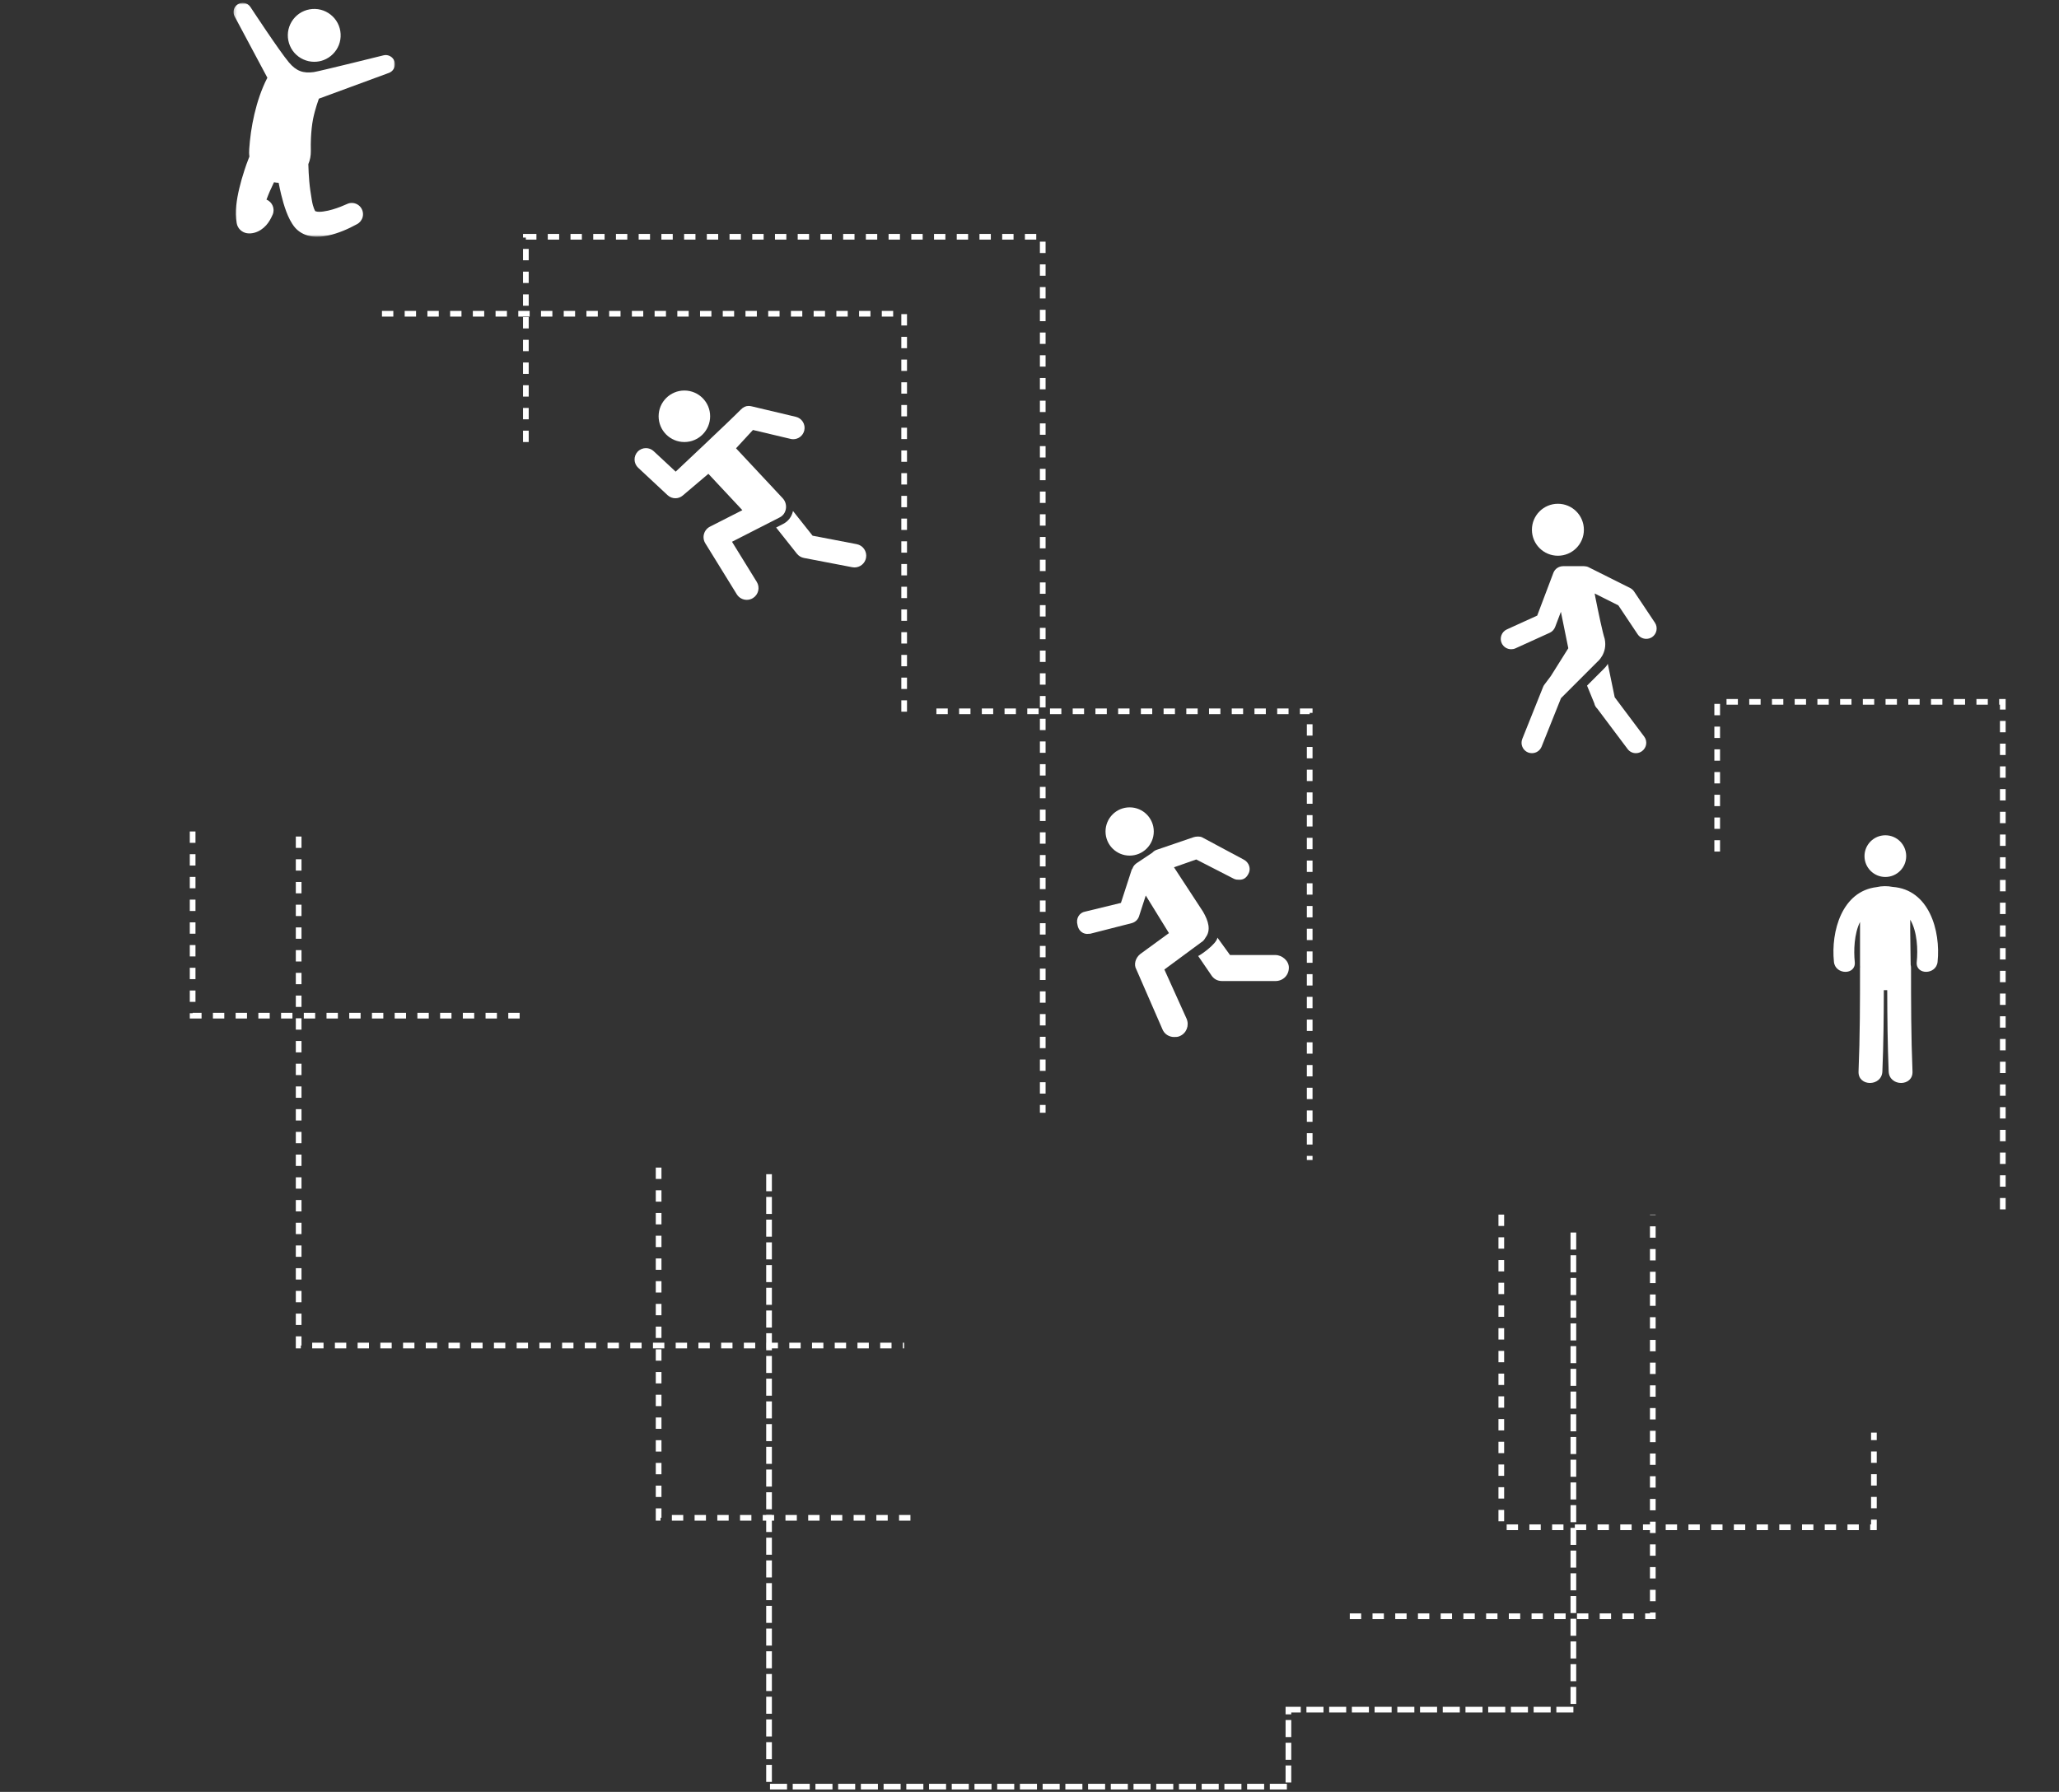<?xml version="1.0" encoding="UTF-8"?> <svg xmlns="http://www.w3.org/2000/svg" xmlns:xlink="http://www.w3.org/1999/xlink" width="725px" height="631px" viewBox="0 0 725 631"><rect x="0" y="0" width="725" height="631" fill="#333333" stroke="none"/> <title>Group 18</title> <defs> <polygon id="path-1" points="0.226 0.849 57.067 0.849 57.067 83.226 0.226 83.226"></polygon> </defs> <g id="Page-1" stroke="none" stroke-width="1" fill="none" fill-rule="evenodd"> <g id="Home-v2" transform="translate(-985, -201)"> <g id="Group-18" transform="translate(985, 201.151)"> <path d="M671.198,301.329 C671.198,305.385 667.913,308.669 663.857,308.669 C659.808,308.669 656.514,305.385 656.514,301.329 C656.514,297.272 659.808,293.986 663.857,293.986 C667.913,293.986 671.198,297.272 671.198,301.329" id="Fill-1" fill="#FFFFFF"></path> <path d="M666.418,312.169 C664.589,311.795 662.601,311.819 660.802,312.24 C648.593,313.672 644.632,327.799 645.754,338.568 C646.239,343.229 653.58,343.278 653.087,338.568 C652.681,334.647 652.856,328.722 654.939,324.506 L654.939,339.867 C654.939,340.04 654.956,340.215 654.964,340.39 C654.964,340.469 654.939,340.544 654.939,340.623 C654.939,352.805 654.924,364.985 654.416,377.161 C654.192,382.569 662.584,382.545 662.807,377.161 C663.204,367.616 663.3,358.073 663.323,348.526 C663.721,348.551 664.119,348.551 664.517,348.526 C664.541,358.073 664.636,367.626 665.025,377.161 C665.249,382.545 673.64,382.569 673.417,377.161 C672.917,364.985 672.9,352.805 672.9,340.623 C672.9,340.246 672.845,339.905 672.772,339.57 C672.757,334.281 672.559,328.993 672.614,323.702 C675.12,327.934 675.343,334.384 674.912,338.568 C674.419,343.27 681.761,343.221 682.246,338.568 C683.392,327.567 679.24,313.076 666.418,312.169" id="Fill-3" fill="#FFFFFF"></path> <path d="M566.122,233.606 C565.766,234.338 565.032,235.073 564.674,235.428 L558.818,241.288 L561.369,247.506 C561.529,248.311 561.923,248.918 562.445,249.418 L573.096,263.606 C573.805,264.57 574.895,265.072 576.02,265.072 C576.772,265.072 577.54,264.839 578.201,264.339 C579.827,263.123 580.151,260.837 578.934,259.228 L568.557,245.385 L566.122,233.606 Z M548.559,195.547 C553.614,195.547 557.706,191.452 557.706,186.399 C557.706,181.344 553.614,177.25 548.559,177.25 C543.519,177.25 539.409,181.344 539.409,186.399 C539.409,191.452 543.519,195.547 548.559,195.547 L548.559,195.547 Z M528.759,226.333 C527.937,224.493 528.742,222.331 530.583,221.49 L541.268,216.63 L546.968,201.567 C547.521,200.12 548.915,199.231 550.38,199.231 L550.398,199.212 L557.706,199.212 C557.742,199.212 557.777,199.231 557.796,199.231 C558.313,199.248 558.851,199.334 559.35,199.587 L573.983,206.911 C574.555,207.197 575.042,207.627 575.4,208.163 L582.722,219.132 C583.828,220.812 583.387,223.085 581.708,224.21 C581.076,224.618 580.367,224.814 579.667,224.814 C578.485,224.814 577.331,224.243 576.628,223.189 L569.839,213.022 L561.499,208.839 C561.66,209.644 561.745,210.179 561.745,210.179 C562.839,215.666 564.3,222.635 565.032,224.814 C566.122,229.946 562.477,232.874 562.477,232.874 L549.647,245.702 L542.822,262.765 C542.231,264.212 540.874,265.072 539.409,265.072 C538.964,265.072 538.498,265.003 538.051,264.825 C536.176,264.07 535.265,261.947 536.014,260.055 L543.341,241.758 C543.447,241.45 543.608,241.186 543.805,240.931 L546.056,237.935 L552.221,228.119 L549.611,215.291 L547.594,220.614 C547.253,221.526 546.575,222.26 545.682,222.674 L533.619,228.155 C533.119,228.393 532.601,228.476 532.101,228.476 C530.708,228.476 529.387,227.69 528.759,226.333 L528.759,226.333 Z" id="Fill-5" fill="#FFFFFF"></path> <path d="M406.259,292.648 C406.259,297.346 402.444,301.144 397.764,301.144 C393.069,301.144 389.269,297.346 389.269,292.648 C389.269,287.955 393.069,284.153 397.764,284.153 C402.459,284.153 406.259,287.955 406.259,292.648" id="Fill-7" fill="#FFFFFF"></path> <path d="M428.676,330.031 C428.344,332.408 422.221,336.49 421.889,336.49 L426.303,342.941 C427.331,344.649 428.676,345.318 430.385,345.318 L449.068,345.318 C451.788,345.318 453.829,343.288 453.829,340.567 C453.829,338.194 451.457,336.154 449.068,336.154 L433.106,336.154 L428.676,330.031 Z" id="Fill-9" fill="#FFFFFF"></path> <path d="M382.134,320.858 C380.093,321.188 378.733,323.229 379.412,325.618 C379.744,327.642 381.437,329.024 383.483,328.675 L383.826,328.675 L398.444,324.938 C399.805,324.589 400.817,323.577 401.165,322.216 L403.439,315.2 L411.602,328.439 L401.497,335.805 C399.788,337.17 399.124,339.54 400.136,341.253 L409.313,362.308 C409.992,364.013 411.685,365.025 413.394,365.025 C414.073,365.025 414.754,365.025 415.434,364.694 C417.808,363.663 418.82,360.942 417.808,358.569 L409.992,341.253 L422.902,331.724 C423.649,331.309 424.129,330.678 424.478,330.015 C426.486,327.431 425.506,324.141 423.582,320.858 L413.377,305.259 L421.209,302.506 L434.467,309.307 C435.147,309.64 435.826,309.64 436.507,309.64 C437.851,309.64 438.88,308.959 439.561,307.601 C440.572,305.906 439.892,303.519 437.851,302.506 L423.25,294.691 C422.57,294.343 421.209,294.343 420.18,294.691 L407.272,299.106 C406.641,299.321 406.159,299.684 405.728,300.134 L400.136,303.867 C399.39,304.432 398.991,305.01 398.809,305.591 C398.677,305.809 398.527,305.991 398.444,306.238 L394.695,317.802 L382.134,320.858 Z" id="Fill-11" fill="#FFFFFF"></path> <path d="M286.123,188.494 L279.223,179.795 C278.792,181.8 277.536,183.452 275.729,184.364 L273.285,185.612 L280.6,194.835 C281.219,195.611 282.088,196.134 283.06,196.324 L300.097,199.593 C300.354,199.645 300.621,199.671 300.879,199.671 C302.824,199.671 304.562,198.293 304.94,196.315 C305.371,194.069 303.899,191.902 301.654,191.472 L286.123,188.494 Z" id="Fill-13" fill="#FFFFFF"></path> <path d="M231.909,146.436 C231.909,141.428 235.97,137.369 240.977,137.369 C245.987,137.369 250.047,141.428 250.047,146.436 C250.047,151.446 245.987,155.506 240.977,155.506 C235.97,155.506 231.909,151.446 231.909,146.436" id="Fill-15" fill="#FFFFFF"></path> <path d="M260.767,144.165 C257.369,147.65 237.923,165.942 237.914,165.935 L230.153,158.715 C229.388,158 228.407,157.648 227.434,157.648 C226.368,157.648 225.3,158.078 224.51,158.92 C223.004,160.539 223.098,163.069 224.716,164.574 L235.083,174.237 C235.849,174.942 236.83,175.304 237.811,175.304 C238.724,175.304 239.644,174.994 240.393,174.358 L249.427,166.699 L261.396,179.503 L250.012,185.293 C248.971,185.818 248.205,186.748 247.887,187.866 C247.568,188.976 247.732,190.172 248.343,191.161 L259.425,209.117 C260.208,210.382 261.567,211.08 262.953,211.08 C263.692,211.08 264.442,210.882 265.121,210.46 C267.066,209.255 267.667,206.708 266.472,204.764 L257.746,190.627 L271.635,183.538 L274.551,182.049 C276.96,180.836 277.451,177.635 275.851,175.596 C275.772,175.501 275.696,175.407 275.61,175.312 C270.129,169.444 264.647,163.584 259.167,157.717 C259.95,156.89 264.261,152.219 265.121,151.263 L278.38,154.404 C278.69,154.482 278.999,154.516 279.309,154.516 C281.125,154.516 282.76,153.277 283.198,151.436 C283.706,149.293 282.381,147.134 280.23,146.626 L264.665,142.935 C264.287,142.849 263.934,142.797 263.581,142.797 C262.608,142.797 261.722,143.184 260.767,144.165" id="Fill-17" fill="#FFFFFF"></path> <path d="M110.648,21.609 C111.775,21.609 112.899,21.406 113.953,21.005 C116.383,20.082 118.356,18.133 119.31,15.716 C120.295,13.218 120.139,10.341 118.887,7.966 C117.672,5.664 115.497,3.937 112.976,3.288 C110.378,2.619 107.558,3.118 105.354,4.647 C103.201,6.137 101.747,8.517 101.416,11.115 C101.079,13.765 101.911,16.478 103.684,18.477 C105.44,20.455 108.002,21.609 110.648,21.609" id="Fill-19" fill="#FFFFFF"></path> <g id="Group-23" transform="translate(82, 0)"> <mask id="mask-2" fill="white"> <use xlink:href="#path-1"></use> </mask> <g id="Clip-22"></g> <path d="M1.617,1.429 C0.253,2.377 3.087,0.407 1.617,1.429 C0.253,2.377 -0.158,4.187 0.608,5.618 L12.143,27.221 C11.584,28.292 11.082,29.389 10.616,30.503 C8.898,34.602 7.729,38.911 6.898,43.27 C6.499,45.365 6.204,47.481 5.985,49.601 C5.892,50.497 5.831,51.396 5.757,52.294 C5.683,53.192 5.694,54.088 5.827,54.979 C5.713,55.243 5.611,55.511 5.504,55.778 C4.965,57.119 4.499,58.495 4.049,59.869 C3.363,61.969 2.747,64.093 2.242,66.242 C1.308,70.21 0.651,74.36 1.34,78.42 C1.659,80.304 3.157,81.698 4.947,81.978 C5.839,82.117 6.749,82.035 7.617,81.796 C9.205,81.359 10.596,80.418 11.694,79.205 C12.704,78.09 13.424,76.777 14.016,75.404 C14.89,73.376 13.884,70.952 11.826,70.15 C12.594,68.062 13.5,66.028 14.477,64.03 C15.017,64.136 15.563,64.2 16.113,64.224 C16.376,65.589 16.667,66.948 16.992,68.3 C17.49,70.359 18.068,72.403 18.816,74.386 C19.188,75.373 19.607,76.345 20.096,77.281 C20.342,77.749 20.606,78.206 20.892,78.649 C21.062,78.909 21.264,79.154 21.424,79.419 C21.421,79.414 21.416,79.408 21.413,79.403 C21.411,79.403 21.41,79.402 21.41,79.4 C21.701,79.796 22.024,80.174 22.376,80.518 C23.846,81.958 25.77,82.806 27.794,83.097 C29.742,83.378 31.728,83.174 33.641,82.758 C37.176,81.992 40.559,80.508 43.722,78.779 C44.707,78.255 45.436,77.324 45.708,76.242 C46.093,74.714 45.51,73.055 44.249,72.107 C43.646,71.653 42.914,71.378 42.161,71.32 C41.781,71.291 41.396,71.317 41.024,71.398 C40.661,71.477 40.333,71.632 40.003,71.772 C39.294,72.073 38.594,72.389 37.875,72.667 C36.97,73.016 36.052,73.331 35.121,73.604 C34.062,73.914 32.983,74.173 31.888,74.317 C30.971,74.437 29.9,74.551 29.015,74.217 C28.966,74.144 28.251,73.081 27.796,70.316 C27.434,68.127 27.088,65.932 26.899,63.722 C26.727,61.704 26.623,59.679 26.568,57.654 C27.203,56.176 27.467,54.607 27.449,53.003 C27.43,51.448 27.406,49.892 27.495,48.337 C27.62,46.12 27.806,43.9 28.242,41.721 C28.929,38.295 30.139,35.021 30.28,34.596 L54.95,25.516 C55.086,25.466 55.219,25.407 55.346,25.34 C56.748,24.601 57.414,22.894 56.889,21.4 C56.346,19.853 54.67,18.937 53.075,19.323 C53.075,19.323 30.327,24.977 28.492,25.231 C24.774,25.745 22.307,24.885 19.718,21.802 C16.248,17.67 6.128,2.241 6.128,2.241 C5.106,0.771 3.087,0.407 1.617,1.429" id="Fill-21" fill="#FFFFFF" mask="url(#mask-2)"></path> </g> <path d="M67.829,292.648 L67.829,357.506 L185.162,357.506" id="Stroke-24" stroke="#FFFFFF" stroke-width="2" stroke-dasharray="4,4"></path> <path d="M105.162,294.43 L105.162,473.67 L318.366,473.67" id="Stroke-26" stroke="#FFFFFF" stroke-width="2" stroke-dasharray="4,4"></path> <path d="M231.909,411.003 L231.909,534.337 L323.442,534.337" id="Stroke-28" stroke="#FFFFFF" stroke-width="2" stroke-dasharray="4,4"></path> <path d="M270.791,414.335 L270.791,629.001 L453.668,629.001 L453.668,601.888 L554.001,601.888 L554.001,433.668" id="Stroke-30" stroke="#FFFFFF" stroke-width="2" stroke-linecap="square" stroke-dasharray="4,4"></path> <path d="M475.281,569.001 L581.971,569.001 L581.971,427.558" id="Stroke-32" stroke="#FFFFFF" stroke-width="2" stroke-dasharray="4,4"></path> <path d="M528.626,427.558 L528.626,537.668 L659.825,537.668 L659.825,504.335" id="Stroke-34" stroke="#FFFFFF" stroke-width="2" stroke-dasharray="4,4"></path> <path d="M134.495,110.336 L318.366,110.336 L318.366,254.338" id="Stroke-36" stroke="#FFFFFF" stroke-width="2" stroke-dasharray="4,4"></path> <path d="M185.162,155.505 L185.162,83.226 L367.162,83.226 L367.162,391.696" id="Stroke-38" stroke="#FFFFFF" stroke-width="2" stroke-dasharray="4,4"></path> <path d="M329.715,250.335 L461.161,250.335 L461.161,408.335" id="Stroke-40" stroke="#FFFFFF" stroke-width="2" stroke-dasharray="4,4"></path> <path d="M604.648,299.72 L604.648,247.003 L705.212,247.003 L705.212,427.558" id="Stroke-42" stroke="#FFFFFF" stroke-width="2" stroke-dasharray="4,4"></path> <g id="Group-17" transform="translate(0, 98.66)"></g> </g> </g> </g> </svg> 